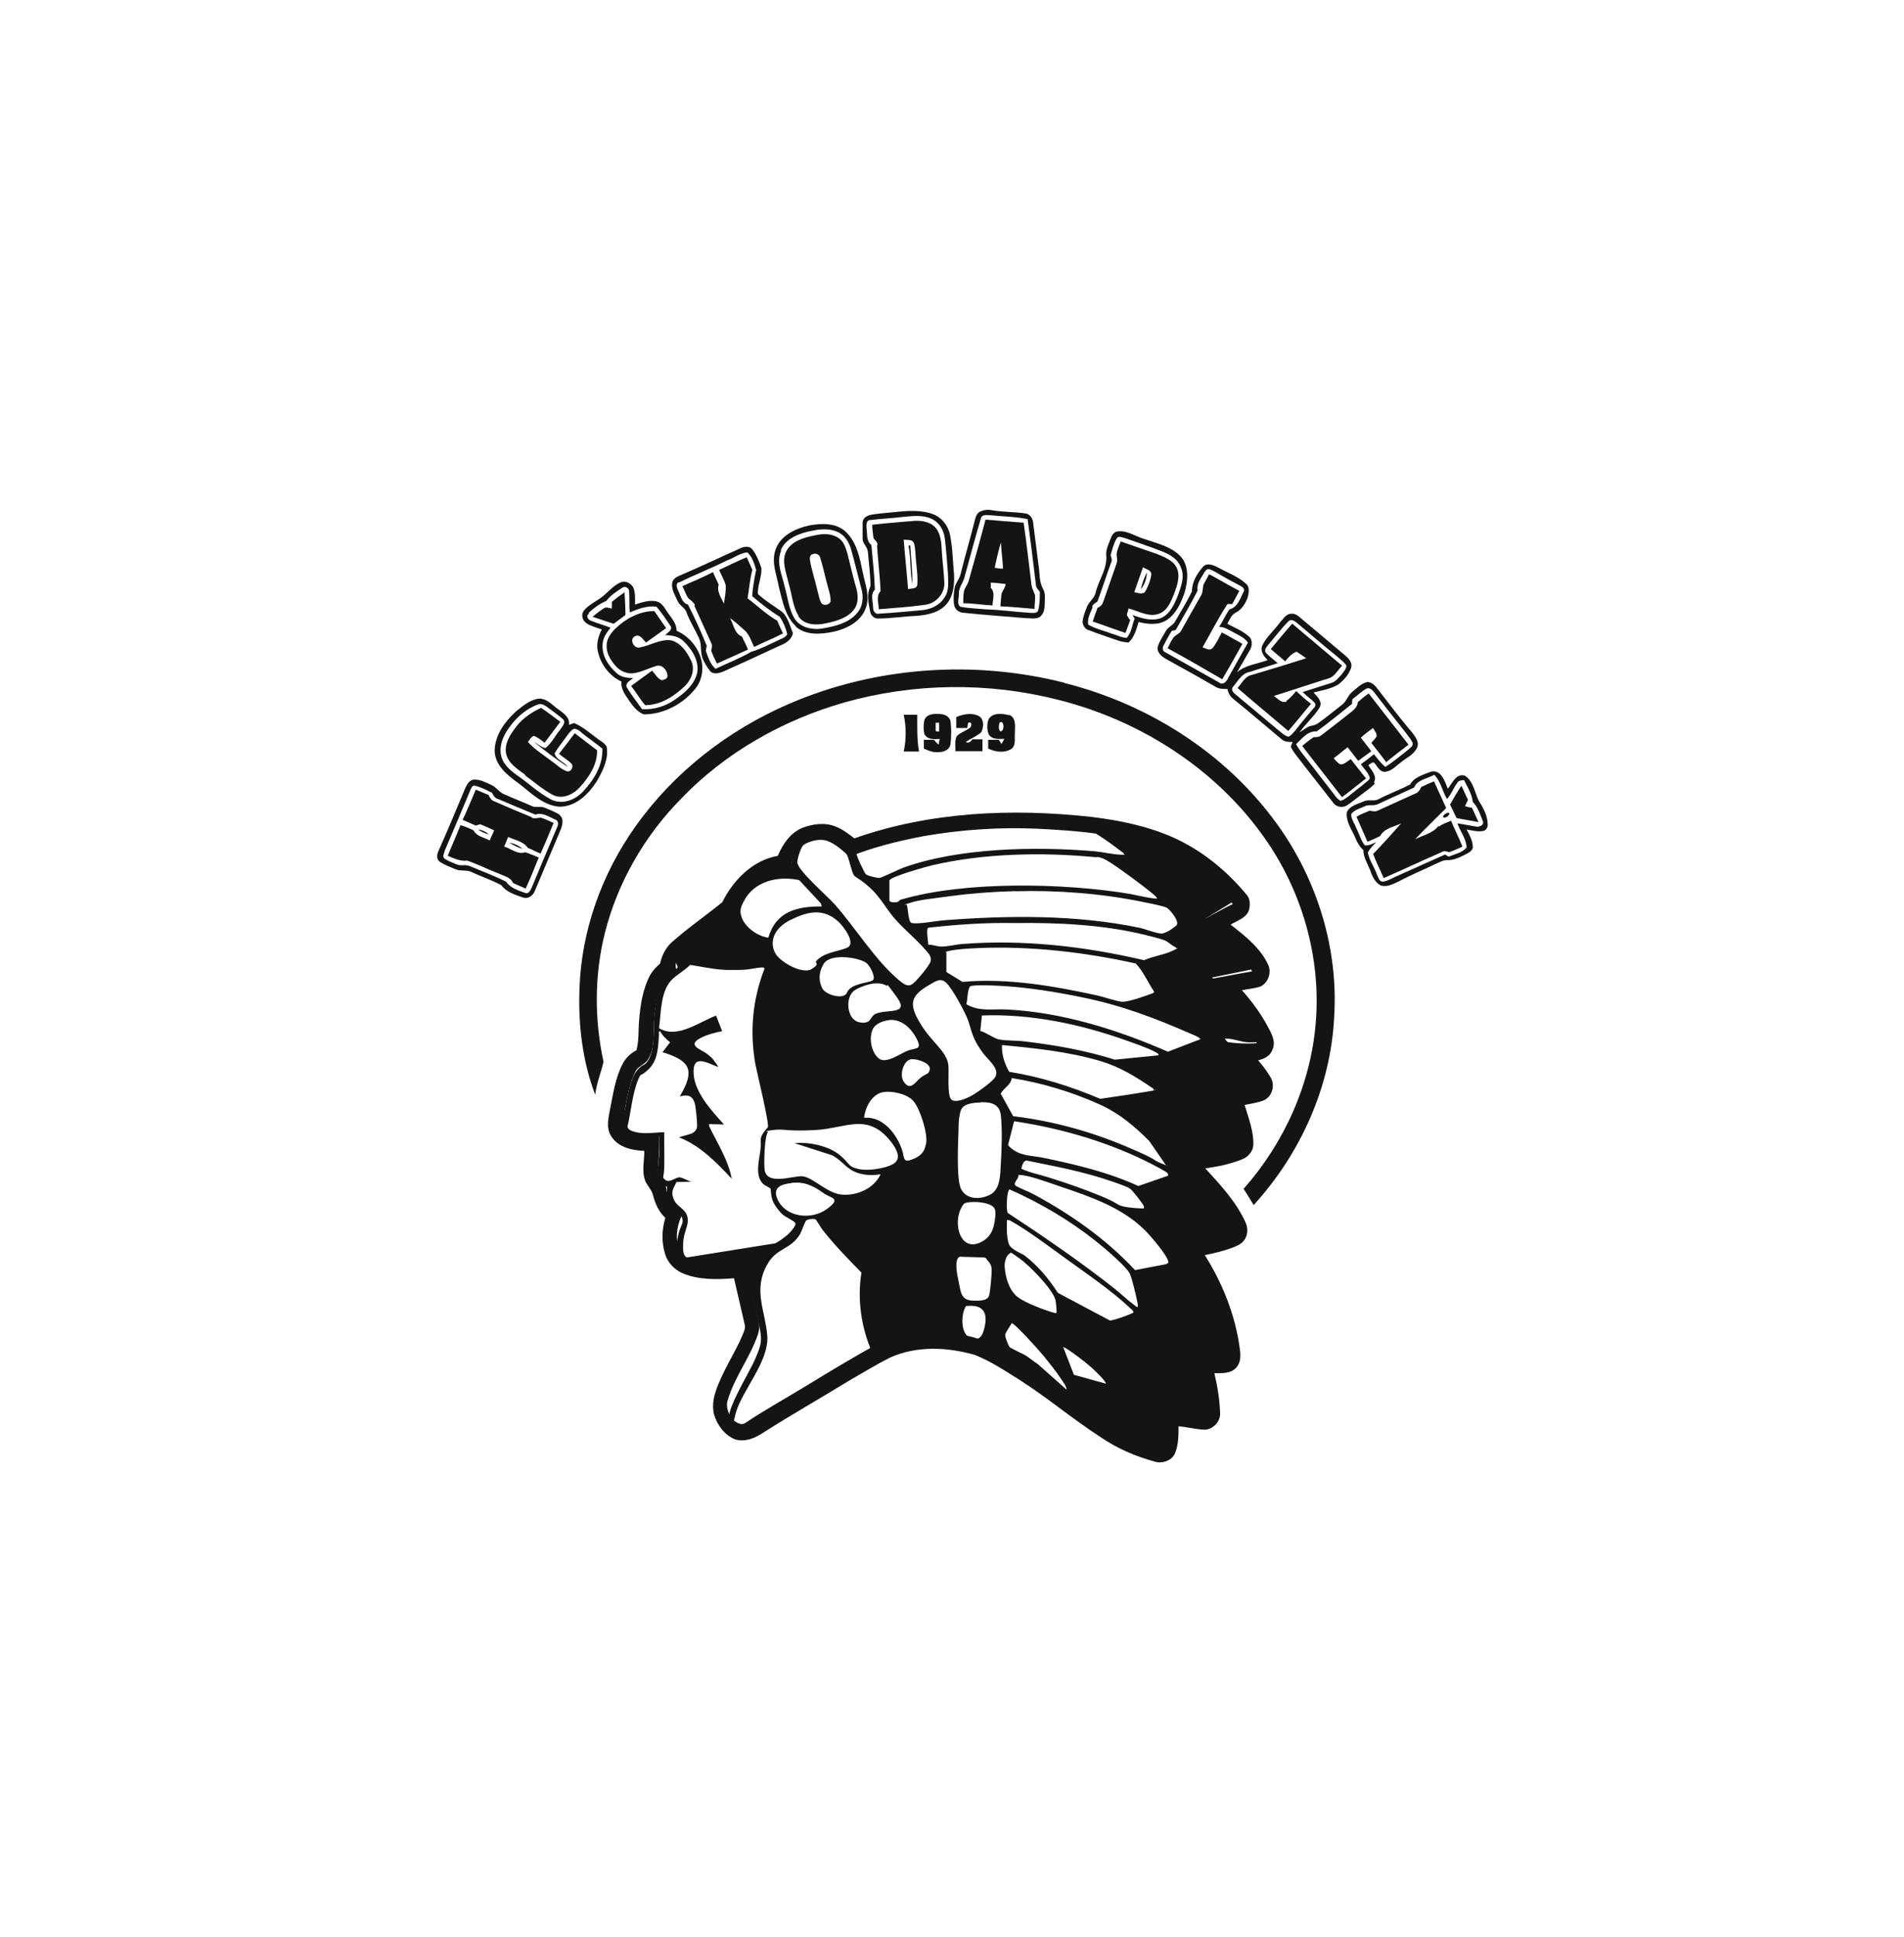 <svg width="59" height="60" viewBox="0 0 59 60" fill="none" xmlns="http://www.w3.org/2000/svg">
<path d="M24.654 19.402C24.966 19.687 25.44 19.646 25.834 19.565C26.254 19.47 26.701 19.24 26.837 18.806C26.959 18.453 26.81 18.101 26.742 17.762C26.647 17.315 26.566 16.826 26.227 16.488C25.928 16.189 25.467 16.203 25.088 16.271C24.654 16.366 24.18 16.582 24.03 17.03C23.895 17.423 24.071 17.816 24.139 18.196C24.247 18.616 24.329 19.077 24.654 19.389V19.402ZM24.193 17.043C24.356 16.65 24.817 16.501 25.196 16.433C25.454 16.379 25.739 16.366 25.983 16.488C26.172 16.582 26.294 16.772 26.362 16.976C26.484 17.396 26.579 17.816 26.688 18.223C26.769 18.48 26.742 18.792 26.552 18.996C26.294 19.294 25.901 19.389 25.535 19.456C25.21 19.524 24.803 19.456 24.613 19.145C24.437 18.846 24.41 18.494 24.315 18.169C24.234 17.803 24.044 17.423 24.207 17.057L24.193 17.043Z" fill="#151414"/>
<path d="M29.565 18.736C29.592 18.885 29.728 18.98 29.877 18.98C30.5 19.048 31.137 19.088 31.761 19.143C31.91 19.143 32.073 19.183 32.209 19.116C32.331 19.034 32.371 18.885 32.371 18.736C32.371 18.573 32.412 18.384 32.317 18.234C32.195 18.004 32.222 17.746 32.181 17.502C32.127 17.082 32.073 16.648 32.019 16.228C32.019 16.092 31.937 15.93 31.788 15.903C31.422 15.848 31.056 15.862 30.69 15.794C30.595 15.781 30.487 15.794 30.392 15.835C30.27 15.876 30.229 16.025 30.202 16.133C30.067 16.675 29.904 17.218 29.768 17.773C29.741 17.909 29.646 18.017 29.592 18.153C29.551 18.343 29.538 18.546 29.565 18.736ZM29.714 18.37C29.714 18.18 29.85 18.045 29.89 17.868C30.053 17.272 30.216 16.662 30.392 16.065C30.419 15.916 30.595 15.957 30.69 15.957C31.07 15.998 31.463 15.998 31.843 16.079C31.937 16.757 32.019 17.434 32.1 18.112C32.1 18.194 32.168 18.262 32.222 18.329C32.222 18.519 32.222 18.722 32.168 18.912C32.127 19.007 32.005 18.98 31.924 18.98C31.463 18.953 31.002 18.885 30.541 18.872C30.283 18.844 30.012 18.844 29.755 18.79C29.633 18.682 29.728 18.506 29.714 18.356V18.37Z" fill="#151414"/>
<path d="M30.702 18.209C30.702 18.168 30.702 18.087 30.702 18.046C30.851 18.046 31 18.073 31.163 18.087C31.149 18.195 31.081 18.276 31.041 18.371C31.014 18.507 31.014 18.642 31 18.778C31.352 18.791 31.705 18.832 32.057 18.859C32.057 18.71 32.085 18.575 32.071 18.425C32.03 18.317 31.976 18.222 31.963 18.114C31.881 17.477 31.814 16.826 31.719 16.189C31.325 16.162 30.932 16.121 30.539 16.094C30.376 16.717 30.2 17.341 30.024 17.965C29.997 18.087 29.915 18.181 29.875 18.29C29.848 18.425 29.848 18.547 29.848 18.683C30.146 18.683 30.458 18.737 30.756 18.751C30.756 18.575 30.851 18.358 30.702 18.209ZM31.014 16.772C31.027 17.056 31.068 17.327 31.081 17.612C31 17.612 30.905 17.599 30.824 17.585C30.878 17.314 30.946 17.029 31.027 16.758L31.014 16.772Z" fill="#151414"/>
<path d="M26.893 17.082C26.92 17.434 26.974 17.8 26.974 18.153C26.852 18.397 26.907 18.668 26.961 18.926C26.974 19.048 27.083 19.17 27.218 19.156C27.612 19.156 28.005 19.088 28.398 19.075C28.723 19.048 29.089 18.98 29.32 18.722C29.537 18.478 29.578 18.126 29.564 17.8C29.523 17.394 29.523 16.987 29.442 16.58C29.388 16.296 29.198 16.038 28.927 15.93C28.534 15.78 28.1 15.821 27.693 15.862C27.463 15.889 27.218 15.902 26.988 15.943C26.866 15.97 26.744 16.038 26.73 16.174C26.73 16.35 26.73 16.513 26.73 16.689C26.73 16.838 26.88 16.933 26.893 17.096V17.082ZM26.974 16.106C27.3 16.065 27.639 16.052 27.964 16.011C28.276 15.984 28.615 15.93 28.913 16.092C29.13 16.214 29.252 16.445 29.279 16.689C29.32 17.041 29.347 17.394 29.374 17.76C29.374 18.004 29.428 18.288 29.266 18.505C29.116 18.75 28.845 18.872 28.561 18.899C28.113 18.939 27.68 18.98 27.232 19.007C27.124 19.034 27.056 18.926 27.056 18.831C27.056 18.641 26.961 18.41 27.11 18.261C27.096 17.8 27.042 17.34 27.002 16.879C26.839 16.757 26.88 16.553 26.852 16.377C26.852 16.282 26.825 16.133 26.947 16.106H26.974Z" fill="#151414"/>
<path d="M27.177 16.89C27.204 17.364 27.271 17.839 27.285 18.314C27.136 18.463 27.231 18.68 27.231 18.869C27.705 18.829 28.166 18.802 28.641 18.734C28.98 18.707 29.264 18.408 29.264 18.07C29.251 17.798 29.224 17.527 29.197 17.256C29.169 16.971 29.197 16.66 29.034 16.402C28.885 16.172 28.586 16.117 28.342 16.131C27.895 16.172 27.461 16.199 27.027 16.253C27.027 16.388 27.055 16.538 27.068 16.673C27.122 16.741 27.204 16.795 27.19 16.89H27.177ZM28.315 16.809C28.356 16.917 28.356 17.039 28.369 17.148C28.383 17.473 28.451 17.798 28.424 18.124C28.397 18.246 28.234 18.219 28.139 18.246C28.098 17.73 28.044 17.229 28.003 16.714C28.112 16.727 28.261 16.7 28.315 16.809Z" fill="#151414"/>
<path d="M28.207 16.891C28.193 16.891 28.166 16.891 28.152 16.904C28.234 17.297 28.193 17.704 28.274 18.097C28.274 17.691 28.234 17.297 28.207 16.891Z" fill="#151414"/>
<path d="M24.733 19.075C24.909 19.36 25.289 19.373 25.587 19.306C25.912 19.238 26.265 19.143 26.468 18.872C26.617 18.669 26.59 18.397 26.523 18.18C26.428 17.841 26.346 17.503 26.265 17.164C26.211 16.988 26.156 16.77 25.98 16.662C25.763 16.513 25.492 16.526 25.248 16.581C24.923 16.648 24.543 16.743 24.367 17.069C24.204 17.381 24.367 17.733 24.435 18.058C24.543 18.397 24.557 18.777 24.747 19.075H24.733ZM25.167 17.177C25.248 17.11 25.384 17.164 25.411 17.259C25.506 17.543 25.56 17.841 25.641 18.126C25.682 18.289 25.75 18.465 25.736 18.641C25.682 18.736 25.546 18.763 25.465 18.696C25.384 18.574 25.37 18.424 25.329 18.289C25.262 17.977 25.153 17.679 25.099 17.354C25.085 17.286 25.099 17.191 25.167 17.164V17.177Z" fill="#151414"/>
<path d="M21.276 18.98C21.384 19.251 21.533 19.495 21.655 19.753C21.75 19.942 21.696 20.173 21.764 20.376C21.818 20.512 21.899 20.647 21.994 20.769C22.089 20.905 22.279 20.851 22.415 20.797C22.998 20.539 23.581 20.268 24.163 19.997C24.34 19.929 24.53 19.82 24.57 19.604C24.462 19.36 24.408 19.048 24.163 18.898C23.933 18.736 23.689 18.587 23.486 18.397C23.472 18.126 23.608 17.868 23.594 17.597C23.526 17.394 23.445 17.19 23.323 17.028C23.242 16.906 23.079 16.919 22.957 16.974C22.32 17.258 21.696 17.556 21.059 17.828C20.964 17.868 20.842 17.936 20.828 18.058C20.801 18.248 20.91 18.424 20.991 18.6C21.045 18.749 21.222 18.817 21.276 18.966V18.98ZM21.032 18.044C21.533 17.8 22.049 17.597 22.537 17.353C22.74 17.285 22.93 17.123 23.16 17.109C23.309 17.245 23.377 17.462 23.431 17.651C23.377 17.922 23.323 18.194 23.309 18.465C23.581 18.695 23.852 18.912 24.163 19.102C24.272 19.265 24.353 19.454 24.394 19.644C24.34 19.753 24.204 19.78 24.109 19.834C23.838 19.956 23.567 20.105 23.282 20.186C22.93 20.39 22.537 20.539 22.171 20.715C22.008 20.566 21.94 20.349 21.872 20.159C21.872 20.119 21.899 20.037 21.899 19.997C21.723 19.563 21.533 19.142 21.317 18.722C21.14 18.682 21.1 18.478 21.032 18.329C20.991 18.234 20.91 18.099 21.032 18.031V18.044Z" fill="#151414"/>
<path d="M21.511 18.749C21.687 19.142 21.863 19.522 22.039 19.915C22.08 19.996 22.053 20.078 22.039 20.159C22.093 20.294 22.148 20.416 22.216 20.552C22.541 20.403 22.853 20.267 23.178 20.118C23.124 19.983 23.056 19.847 22.988 19.712C22.758 19.63 22.731 19.332 22.622 19.142C22.771 19.251 22.907 19.373 23.043 19.495C23.219 19.63 23.273 19.847 23.368 20.037C23.666 19.888 23.978 19.766 24.263 19.617C24.195 19.481 24.141 19.359 24.086 19.224C23.747 19.034 23.476 18.763 23.165 18.532C23.219 18.234 23.232 17.936 23.314 17.651C23.259 17.515 23.192 17.38 23.137 17.258C22.853 17.38 22.568 17.515 22.283 17.651C22.351 17.814 22.446 17.963 22.487 18.125C22.5 18.315 22.46 18.505 22.433 18.695C22.351 18.519 22.202 18.315 22.27 18.112C22.216 17.976 22.148 17.854 22.093 17.719C21.782 17.881 21.456 18.017 21.145 18.153C21.212 18.275 21.253 18.424 21.334 18.532C21.416 18.6 21.497 18.654 21.538 18.749H21.511Z" fill="#151414"/>
<path d="M33.723 19.509C34.021 19.631 34.333 19.726 34.632 19.834C34.74 19.875 34.862 19.889 34.97 19.902C35.147 19.739 35.214 19.495 35.282 19.265C35.567 19.333 35.906 19.373 36.163 19.197C36.448 19.007 36.597 18.669 36.706 18.357C36.814 17.991 36.855 17.53 36.584 17.232C36.285 16.92 35.838 16.825 35.445 16.689C35.174 16.608 34.916 16.418 34.632 16.459C34.496 16.472 34.442 16.608 34.401 16.716C34.347 16.866 34.265 17.028 34.279 17.191C34.32 17.611 34.048 17.95 33.954 18.343C33.913 18.547 33.723 18.641 33.669 18.831C33.615 18.967 33.56 19.102 33.547 19.252C33.547 19.373 33.628 19.482 33.737 19.523L33.723 19.509ZM33.845 18.791C33.859 18.709 33.94 18.682 34.008 18.628C34.157 18.221 34.292 17.801 34.442 17.394C34.469 17.326 34.428 17.259 34.414 17.191C34.469 17.015 34.509 16.825 34.604 16.676C34.659 16.581 34.767 16.649 34.848 16.662C35.228 16.798 35.608 16.92 35.987 17.069C36.245 17.164 36.502 17.313 36.597 17.584C36.719 17.869 36.597 18.167 36.502 18.438C36.394 18.709 36.258 19.021 35.974 19.143C35.675 19.252 35.364 19.143 35.092 19.048C35.106 19.075 35.147 19.129 35.16 19.157C35.079 19.36 35.065 19.59 34.916 19.753C34.754 19.753 34.618 19.672 34.469 19.631C34.225 19.536 33.954 19.482 33.723 19.346C33.682 19.157 33.791 18.98 33.859 18.804L33.845 18.791Z" fill="#151414"/>
<path d="M34.998 19.183C34.971 19.142 34.944 19.088 34.917 19.047C34.93 18.979 34.958 18.912 34.971 18.844C35.283 18.925 35.595 19.128 35.92 19.006C36.178 18.912 36.286 18.627 36.381 18.396C36.476 18.139 36.584 17.84 36.462 17.583C36.354 17.352 36.083 17.258 35.866 17.163C35.486 17.027 35.107 16.905 34.727 16.77C34.686 16.892 34.632 17 34.605 17.122C34.592 17.244 34.646 17.352 34.592 17.474C34.456 17.868 34.32 18.261 34.185 18.64C34.158 18.735 34.09 18.79 34.008 18.83C33.954 18.966 33.914 19.101 33.859 19.25C34.198 19.359 34.537 19.494 34.876 19.603C34.93 19.467 34.971 19.332 35.025 19.196L34.998 19.183ZM35.419 17.569C35.5 17.624 35.663 17.651 35.676 17.773C35.663 17.962 35.581 18.139 35.5 18.301C35.432 18.437 35.256 18.356 35.147 18.342C35.242 18.084 35.324 17.827 35.419 17.569Z" fill="#151414"/>
<path d="M35.352 18.25C35.474 18.1 35.528 17.924 35.541 17.734C35.447 17.897 35.392 18.073 35.352 18.25Z" fill="#151414"/>
<path d="M18.214 19.333C18.35 19.401 18.499 19.441 18.648 19.495C18.54 19.699 18.472 19.943 18.526 20.173C18.608 20.566 18.879 20.932 19.258 21.109C19.231 21.353 19.394 21.542 19.516 21.732C19.624 21.881 19.76 22.058 19.95 22.125C20.573 22.125 21.17 21.8 21.549 21.326C21.726 21.109 21.794 20.81 21.753 20.539C21.685 20.105 21.373 19.712 20.966 19.536C20.966 19.292 20.79 19.129 20.668 18.939C20.587 18.817 20.506 18.668 20.356 18.628C20.126 18.573 19.895 18.655 19.678 18.723C19.678 18.546 19.692 18.357 19.624 18.194C19.556 18.072 19.394 17.977 19.245 18.031C18.974 18.14 18.797 18.411 18.553 18.56C18.391 18.668 18.214 18.763 18.092 18.912C17.984 19.062 18.065 19.265 18.228 19.333H18.214ZM18.241 18.98C18.404 18.831 18.58 18.695 18.784 18.614C18.919 18.438 19.109 18.316 19.299 18.194C19.367 18.153 19.462 18.194 19.489 18.275C19.516 18.506 19.489 18.736 19.516 18.967C19.773 18.858 20.058 18.75 20.343 18.79C20.506 18.98 20.641 19.184 20.777 19.387C20.858 19.509 20.682 19.59 20.614 19.672C20.817 19.672 21.034 19.712 21.183 19.861C21.441 20.105 21.672 20.471 21.604 20.837C21.522 21.19 21.238 21.448 20.939 21.651C20.641 21.868 20.262 21.99 19.895 21.963C19.733 21.732 19.543 21.502 19.407 21.258C19.407 21.122 19.543 21.068 19.624 21C19.434 21 19.231 20.973 19.096 20.837C18.838 20.607 18.635 20.282 18.675 19.929C18.689 19.739 18.811 19.577 18.919 19.441C18.716 19.36 18.513 19.306 18.309 19.224C18.214 19.197 18.147 19.062 18.255 19.007L18.241 18.98Z" fill="#151414"/>
<path d="M19.38 19.035C19.38 18.805 19.366 18.574 19.353 18.344C19.217 18.439 19.082 18.534 18.96 18.642C18.96 18.71 18.96 18.778 18.96 18.845C18.878 18.845 18.784 18.778 18.702 18.845C18.58 18.927 18.472 19.008 18.363 19.103C18.58 19.171 18.797 19.252 19.014 19.32C19.136 19.225 19.258 19.144 19.38 19.049V19.035Z" fill="#151414"/>
<path d="M18.798 20.024C18.798 20.268 18.947 20.485 19.11 20.661C19.245 20.797 19.449 20.878 19.638 20.851C19.896 20.81 20.113 20.688 20.357 20.62C20.52 20.58 20.669 20.756 20.682 20.905C20.709 21.014 20.587 21.054 20.506 21.068C20.37 21.014 20.303 20.878 20.208 20.77C19.991 20.932 19.774 21.081 19.557 21.244C19.706 21.434 19.828 21.651 19.991 21.84C20.465 21.84 20.886 21.569 21.211 21.258C21.428 21.054 21.55 20.729 21.414 20.458C21.292 20.2 21.102 19.915 20.804 19.834C20.465 19.78 20.154 19.997 19.828 20.051C19.652 20.105 19.489 19.807 19.666 19.712C19.828 19.617 19.923 19.807 20.018 19.902C20.221 19.753 20.438 19.604 20.642 19.454C20.52 19.278 20.398 19.102 20.276 18.926C19.815 18.926 19.394 19.156 19.069 19.468C18.92 19.617 18.784 19.807 18.798 20.024Z" fill="#151414"/>
<path d="M32.991 21.148C30.171 20.43 27.121 20.647 24.45 21.799C22.566 22.612 20.884 23.914 19.692 25.595C18.648 27.059 18.01 28.835 17.956 30.638C17.916 31.75 18.051 32.875 18.444 33.905C18.485 33.553 18.62 33.227 18.702 32.888C18.417 31.573 18.417 30.204 18.742 28.903C19.136 27.33 19.976 25.88 21.115 24.727C22.484 23.304 24.26 22.301 26.158 21.758C28.314 21.148 30.632 21.121 32.801 21.677C35.337 22.314 37.695 23.819 39.2 25.974C40.353 27.615 40.936 29.662 40.773 31.655C40.624 33.566 39.797 35.396 38.536 36.82C38.644 36.983 38.739 37.145 38.848 37.322C40.298 35.735 41.234 33.661 41.342 31.506C41.478 29.377 40.814 27.235 39.566 25.514C37.98 23.317 35.567 21.799 32.964 21.148H32.991Z" fill="#151414"/>
<path d="M42.575 24.227C42.684 24.037 42.494 23.847 42.399 23.698C42.453 23.671 42.507 23.603 42.575 23.617C42.684 23.725 42.751 23.929 42.941 23.901C43.131 23.874 43.253 23.725 43.402 23.617C43.578 23.468 43.822 23.373 43.917 23.142C43.985 22.966 43.849 22.817 43.755 22.681C43.389 22.261 43.063 21.814 42.711 21.366C42.629 21.258 42.521 21.122 42.372 21.122C42.182 21.163 42.046 21.312 41.897 21.434C41.762 21.543 41.721 21.732 41.586 21.827C41.342 22.017 41.111 22.207 40.867 22.383C40.799 22.437 40.718 22.465 40.636 22.478C40.501 22.505 40.392 22.614 40.27 22.681C40.46 22.41 40.718 22.193 40.894 21.909C40.989 21.719 40.813 21.57 40.704 21.448C40.962 21.38 41.233 21.339 41.464 21.204C41.64 21.068 41.802 20.892 41.87 20.675C41.911 20.526 41.802 20.404 41.694 20.309C41.247 19.929 40.786 19.55 40.338 19.17C40.243 19.089 40.148 18.994 40.013 19.008C39.85 19.008 39.769 19.17 39.674 19.265C39.498 19.509 39.254 19.712 39.118 19.984C39.037 20.16 39.159 20.323 39.281 20.445C38.955 20.567 38.589 20.594 38.332 20.824C38.467 20.594 38.603 20.35 38.739 20.119C38.806 19.997 38.82 19.807 38.698 19.712C38.508 19.536 38.25 19.441 38.033 19.319C38.101 19.197 38.156 19.035 38.305 18.967C38.481 18.872 38.589 18.696 38.657 18.52C38.698 18.37 38.739 18.18 38.603 18.072C38.345 17.842 38.02 17.733 37.735 17.57C37.6 17.503 37.41 17.421 37.288 17.543C37.098 17.76 36.935 18.018 36.935 18.316C36.786 18.628 36.596 18.926 36.42 19.238C36.352 19.373 36.19 19.414 36.122 19.55C36.041 19.699 35.932 19.848 35.878 20.024C35.837 20.201 35.986 20.323 36.122 20.404C36.637 20.689 37.152 20.973 37.667 21.271C37.776 21.339 37.898 21.339 38.033 21.339C38.061 21.461 38.115 21.57 38.223 21.651C38.725 22.058 39.213 22.478 39.701 22.885C39.796 22.98 39.931 22.98 40.053 22.98C40.04 23.034 40.013 23.075 39.999 23.129C40.094 23.332 40.257 23.495 40.392 23.685C40.704 24.078 41.002 24.471 41.314 24.864C41.409 25 41.599 25.027 41.735 24.945C41.884 24.851 42.006 24.742 42.155 24.634C42.304 24.512 42.467 24.417 42.602 24.267L42.575 24.227ZM38.047 21.027C37.993 21.122 37.884 21.231 37.776 21.136C37.22 20.824 36.664 20.512 36.108 20.201C36.027 20.173 36.014 20.065 36.054 19.997C36.136 19.834 36.217 19.685 36.312 19.536C36.339 19.536 36.407 19.523 36.434 19.509C36.664 19.102 36.908 18.696 37.112 18.289C37.071 18.086 37.206 17.923 37.301 17.76C37.328 17.706 37.369 17.652 37.423 17.625C37.518 17.625 37.613 17.692 37.695 17.733C37.939 17.882 38.196 18.018 38.454 18.153C38.508 18.18 38.589 18.262 38.535 18.33C38.427 18.533 38.359 18.804 38.101 18.872C37.979 19.035 37.898 19.238 37.776 19.414C37.939 19.414 38.074 19.509 38.21 19.577C38.372 19.672 38.562 19.74 38.671 19.902C38.467 20.268 38.25 20.648 38.047 21.014V21.027ZM39.918 22.817C39.782 22.776 39.688 22.668 39.579 22.587C39.145 22.22 38.698 21.854 38.264 21.488C38.196 21.434 38.142 21.339 38.21 21.271C38.359 21.095 38.481 20.851 38.725 20.811C39.01 20.716 39.308 20.634 39.593 20.539C39.471 20.431 39.321 20.323 39.213 20.201C39.172 20.092 39.267 20.024 39.321 19.943C39.525 19.712 39.701 19.468 39.918 19.252C39.999 19.157 40.108 19.224 40.189 19.292C40.596 19.631 41.002 19.984 41.423 20.323C41.531 20.417 41.64 20.499 41.721 20.607C41.721 20.729 41.626 20.811 41.572 20.892C41.477 20.987 41.396 21.109 41.26 21.149C40.962 21.244 40.664 21.339 40.365 21.434C40.487 21.556 40.636 21.651 40.745 21.773C40.786 21.841 40.745 21.909 40.691 21.949C40.501 22.18 40.311 22.397 40.135 22.627C40.067 22.695 40.013 22.79 39.918 22.817ZM41.558 24.81C41.464 24.769 41.396 24.688 41.342 24.606C41.084 24.267 40.813 23.929 40.555 23.59C40.42 23.413 40.27 23.251 40.162 23.047C40.338 22.885 40.528 22.627 40.799 22.654C41.179 22.383 41.531 22.085 41.897 21.8C41.897 21.746 41.897 21.705 41.911 21.651C42.06 21.543 42.196 21.407 42.345 21.326C42.44 21.285 42.521 21.366 42.575 21.434C42.901 21.854 43.226 22.275 43.551 22.681C43.633 22.79 43.714 22.885 43.768 22.993C43.809 23.102 43.7 23.156 43.633 23.224C43.402 23.4 43.185 23.59 42.928 23.752C42.792 23.644 42.684 23.495 42.575 23.359C42.44 23.468 42.304 23.576 42.168 23.671C42.263 23.807 42.385 23.915 42.44 24.064C42.467 24.145 42.372 24.186 42.331 24.227C42.155 24.376 41.965 24.512 41.789 24.661C41.708 24.715 41.64 24.783 41.545 24.796L41.558 24.81Z" fill="#151414"/>
<path d="M37.562 20.076C37.481 20.171 37.359 20.076 37.264 20.049C37.522 19.602 37.752 19.141 38.037 18.707C38.078 18.707 38.145 18.707 38.186 18.707C38.254 18.571 38.335 18.436 38.403 18.3C38.091 18.138 37.779 17.948 37.468 17.785C37.413 17.894 37.346 18.002 37.291 18.11C37.264 18.233 37.278 18.368 37.197 18.477C36.993 18.829 36.803 19.181 36.6 19.534C36.546 19.642 36.397 19.669 36.342 19.778C36.275 19.873 36.234 19.981 36.18 20.076C36.749 20.388 37.319 20.713 37.874 21.039C38.091 20.673 38.295 20.307 38.498 19.941C38.281 19.819 38.078 19.697 37.861 19.588C37.766 19.764 37.684 19.941 37.562 20.09V20.076Z" fill="#151414"/>
<path d="M39.866 21.73C39.703 21.784 39.595 21.635 39.473 21.553C40.042 21.377 40.598 21.187 41.168 21.011C41.357 20.957 41.452 20.753 41.588 20.618C41.073 20.184 40.557 19.75 40.042 19.316C39.812 19.574 39.595 19.845 39.378 20.103C39.527 20.225 39.676 20.36 39.825 20.482C39.92 20.36 40.029 20.238 40.178 20.184C40.286 20.252 40.381 20.32 40.476 20.387C39.92 20.564 39.351 20.74 38.795 20.902C38.578 20.943 38.483 21.16 38.348 21.309C38.863 21.757 39.392 22.19 39.92 22.638C40.164 22.367 40.381 22.082 40.625 21.797C40.463 21.675 40.313 21.54 40.164 21.404C40.069 21.513 39.988 21.621 39.866 21.702V21.73Z" fill="#151414"/>
<path d="M41.504 23.659C41.436 23.605 41.382 23.551 41.328 23.483C41.477 23.375 41.612 23.253 41.761 23.144C41.87 23.28 41.978 23.429 42.087 23.564C42.222 23.469 42.358 23.361 42.494 23.266C42.385 23.131 42.277 22.981 42.168 22.846C42.29 22.737 42.412 22.642 42.548 22.547C42.589 22.629 42.67 22.71 42.656 22.805C42.616 22.887 42.548 22.941 42.494 23.009C42.643 23.198 42.805 23.402 42.955 23.605C43.185 23.415 43.416 23.239 43.646 23.063C43.239 22.534 42.819 22.005 42.412 21.477C42.29 21.558 42.182 21.653 42.073 21.748C42.073 21.856 41.992 21.951 41.911 22.019C41.585 22.276 41.26 22.534 40.934 22.778C40.867 22.832 40.785 22.832 40.704 22.832C40.582 22.914 40.46 23.009 40.352 23.103C40.758 23.632 41.179 24.161 41.585 24.689C41.843 24.5 42.087 24.296 42.331 24.107C42.168 23.917 42.019 23.713 41.856 23.51C41.748 23.578 41.653 23.686 41.531 23.673L41.504 23.659Z" fill="#151414"/>
<path d="M16.264 24.01C16.549 24.213 16.82 24.457 17.132 24.62C17.43 24.769 17.769 24.606 17.972 24.376C18.257 24.064 18.515 23.671 18.501 23.237C18.271 23.061 18.04 22.884 17.81 22.708C17.647 22.925 17.484 23.142 17.322 23.345C17.444 23.454 17.593 23.535 17.701 23.644C17.796 23.738 17.688 23.928 17.566 23.888C17.376 23.82 17.24 23.671 17.078 23.562C16.834 23.372 16.562 23.21 16.359 22.979C16.413 22.912 16.454 22.817 16.549 22.79C16.671 22.844 16.779 22.925 16.874 23.006C17.037 22.79 17.2 22.573 17.362 22.356C17.159 22.207 16.969 22.057 16.766 21.922C16.481 22.057 16.21 22.234 16.007 22.491C15.817 22.735 15.627 23.02 15.681 23.332C15.749 23.657 16.047 23.82 16.291 24.01H16.264Z" fill="#151414"/>
<path d="M16.06 24.253C16.453 24.551 16.819 24.945 17.335 24.985C17.85 24.985 18.243 24.592 18.5 24.185C18.677 23.874 18.867 23.508 18.799 23.128C18.744 23.02 18.636 22.965 18.541 22.898C18.297 22.721 18.08 22.518 17.796 22.396C17.755 22.396 17.674 22.437 17.633 22.45C17.66 22.192 17.43 22.07 17.253 21.935C17.091 21.813 16.941 21.637 16.711 21.637C16.426 21.664 16.196 21.867 15.979 22.043C15.64 22.355 15.342 22.762 15.328 23.236C15.328 23.697 15.721 24.009 16.06 24.253ZM15.979 22.287C16.169 22.084 16.413 21.908 16.684 21.813C16.833 21.772 16.955 21.908 17.063 21.976C17.199 22.084 17.348 22.179 17.47 22.301C17.524 22.423 17.402 22.518 17.348 22.613C17.199 22.789 17.091 23.02 16.901 23.169C16.765 23.142 16.657 23.033 16.535 22.965C16.874 23.25 17.226 23.508 17.592 23.752C17.484 23.589 17.226 23.535 17.186 23.331C17.28 23.169 17.402 23.02 17.511 22.87C17.592 22.762 17.66 22.64 17.782 22.572C17.89 22.572 17.972 22.64 18.04 22.708C18.243 22.87 18.46 23.02 18.663 23.182C18.69 23.684 18.419 24.131 18.094 24.484C17.85 24.768 17.43 24.945 17.063 24.755C16.684 24.551 16.372 24.253 16.02 24.009C15.789 23.846 15.559 23.643 15.518 23.345C15.464 22.938 15.721 22.572 15.979 22.287Z" fill="#151414"/>
<path d="M29.671 22.764C29.563 22.913 29.617 23.102 29.604 23.265C29.888 23.265 30.173 23.265 30.444 23.265C30.444 23.143 30.444 23.021 30.444 22.899C30.335 22.899 30.241 22.899 30.132 22.899C30.078 22.967 30.01 23.035 29.929 22.98C30.078 22.872 30.268 22.804 30.403 22.682C30.498 22.52 30.498 22.221 30.281 22.154C30.064 22.072 29.834 22.126 29.631 22.208C29.631 22.316 29.631 22.438 29.631 22.547C29.739 22.547 29.861 22.547 29.97 22.547C29.997 22.479 29.97 22.33 30.078 22.384C30.119 22.425 30.091 22.479 30.078 22.52C29.956 22.628 29.793 22.669 29.671 22.777V22.764Z" fill="#151414"/>
<path d="M28.478 23.276C28.411 22.896 28.424 22.516 28.424 22.137C28.289 22.137 28.14 22.137 28.004 22.137C28.085 22.516 28.085 22.896 28.004 23.276C28.167 23.276 28.316 23.276 28.478 23.276Z" fill="#151414"/>
<path d="M28.94 22.913C28.831 22.913 28.723 22.913 28.628 22.913C28.628 23.008 28.628 23.089 28.628 23.184C28.777 23.252 28.94 23.32 29.102 23.293C29.252 23.293 29.441 23.211 29.455 23.035C29.482 22.805 29.482 22.574 29.455 22.344C29.428 22.181 29.252 22.113 29.102 22.113C28.94 22.1 28.696 22.113 28.641 22.317C28.614 22.452 28.614 22.588 28.641 22.723C28.723 22.913 28.953 22.899 29.116 22.886C29.116 22.927 29.089 23.008 29.089 23.062C29.035 23.021 28.994 22.981 28.953 22.927L28.94 22.913ZM29.102 22.655C29.075 22.655 29.021 22.655 28.994 22.642C28.994 22.561 28.994 22.466 28.994 22.384C29.021 22.384 29.075 22.384 29.102 22.384C29.102 22.479 29.102 22.561 29.102 22.655Z" fill="#151414"/>
<path d="M31.272 22.152C31.068 22.098 30.77 22.058 30.634 22.274C30.58 22.424 30.58 22.586 30.634 22.735C30.729 22.912 30.946 22.884 31.122 22.884C31.095 22.939 31.055 22.993 31.028 23.047C31.014 23.006 30.973 22.939 30.946 22.912C30.838 22.912 30.729 22.912 30.621 22.912C30.621 23.006 30.621 23.101 30.621 23.183C30.838 23.291 31.122 23.332 31.339 23.196C31.488 23.088 31.434 22.871 31.448 22.708C31.448 22.518 31.502 22.234 31.272 22.139V22.152ZM31 22.654C30.933 22.586 30.946 22.478 30.973 22.383C31.109 22.274 31.15 22.64 31 22.654Z" fill="#151414"/>
<path d="M17.362 25.244C17.212 25.149 17.036 25.081 16.874 25.014C16.738 24.959 16.589 25.027 16.467 24.959C16.196 24.837 15.911 24.729 15.64 24.607C15.477 24.552 15.382 24.376 15.22 24.308C15.043 24.227 14.867 24.132 14.677 24.146C14.542 24.159 14.474 24.295 14.42 24.403C14.149 25.054 13.877 25.705 13.593 26.342C13.539 26.451 13.511 26.613 13.633 26.695C13.783 26.789 13.959 26.857 14.121 26.925C14.284 26.993 14.474 26.925 14.637 27.02C14.935 27.155 15.247 27.264 15.531 27.413C15.694 27.63 15.952 27.711 16.196 27.793C16.358 27.86 16.521 27.738 16.575 27.589C16.846 26.952 17.104 26.328 17.375 25.691C17.429 25.556 17.484 25.339 17.334 25.244H17.362ZM17.28 25.583C17.009 26.22 16.738 26.857 16.48 27.481C16.44 27.562 16.386 27.698 16.277 27.657C16.06 27.576 15.816 27.508 15.681 27.305C15.315 27.128 14.935 26.979 14.569 26.83C14.447 26.762 14.284 26.83 14.162 26.776C14.04 26.722 13.905 26.681 13.783 26.6C13.688 26.532 13.769 26.423 13.783 26.342C14.054 25.718 14.311 25.095 14.569 24.485C14.596 24.417 14.637 24.308 14.718 24.336C14.908 24.376 15.07 24.471 15.247 24.552C15.287 24.634 15.328 24.715 15.423 24.742C15.803 24.905 16.196 25.068 16.589 25.23C16.806 25.149 17.009 25.298 17.199 25.38C17.307 25.407 17.307 25.529 17.267 25.61L17.28 25.583Z" fill="#151414"/>
<path d="M16.478 25.311C16.085 25.148 15.692 24.986 15.299 24.809C15.217 24.782 15.177 24.701 15.136 24.62C15 24.566 14.878 24.511 14.743 24.457C14.607 24.769 14.485 25.081 14.336 25.392C14.472 25.447 14.607 25.515 14.743 25.569C14.783 25.555 14.838 25.542 14.878 25.528C15.027 25.582 15.163 25.65 15.312 25.718C15.271 25.826 15.217 25.921 15.177 26.03C15 25.935 14.77 25.908 14.675 25.718C14.539 25.65 14.404 25.596 14.268 25.555C14.146 25.881 13.997 26.192 13.875 26.504C14.065 26.585 14.255 26.68 14.472 26.653C14.797 26.762 15.109 26.924 15.434 27.046C15.597 27.128 15.814 27.155 15.895 27.345C16.031 27.412 16.166 27.467 16.288 27.521C16.437 27.209 16.559 26.884 16.695 26.558C16.559 26.504 16.41 26.436 16.275 26.396C16.044 26.477 15.841 26.287 15.624 26.219C15.665 26.125 15.705 26.016 15.746 25.921C15.949 26.016 16.22 26.057 16.356 26.26C16.491 26.314 16.614 26.382 16.749 26.436C16.898 26.125 17.02 25.799 17.156 25.487C17.02 25.433 16.898 25.365 16.763 25.325C16.668 25.325 16.559 25.365 16.478 25.325V25.311Z" fill="#151414"/>
<path d="M45.814 24.783C45.692 24.526 45.651 24.186 45.394 24.024C45.122 23.942 45 24.254 44.865 24.431C44.77 24.2 44.661 23.82 44.336 23.902C44.106 23.997 43.821 24.064 43.699 24.295C43.387 24.458 43.048 24.58 42.736 24.742C42.587 24.837 42.411 24.742 42.248 24.824C42.059 24.905 41.814 24.959 41.733 25.163C41.706 25.461 41.896 25.705 42.004 25.962C42.059 26.098 42.14 26.234 42.248 26.328C42.248 26.545 42.37 26.735 42.452 26.939C42.519 27.128 42.601 27.332 42.791 27.427C42.994 27.481 43.184 27.372 43.36 27.291C43.712 27.101 44.078 26.952 44.444 26.776C44.58 26.722 44.716 26.627 44.865 26.64C45.082 26.64 45.272 26.532 45.461 26.437C45.543 26.396 45.638 26.328 45.638 26.234C45.638 26.03 45.529 25.854 45.448 25.691C45.624 25.718 45.8 25.773 45.977 25.732C46.058 25.705 46.112 25.61 46.099 25.529C46.099 25.258 45.949 25 45.814 24.783ZM45.814 25.61C45.597 25.583 45.38 25.529 45.163 25.502C45.244 25.746 45.434 25.976 45.448 26.247C45.312 26.41 45.082 26.451 44.892 26.532C44.865 26.518 44.811 26.491 44.783 26.464C44.268 26.695 43.753 26.925 43.238 27.155C43.116 27.21 42.994 27.291 42.845 27.305C42.736 27.305 42.709 27.169 42.669 27.088C42.587 26.857 42.438 26.654 42.384 26.41C42.438 26.288 42.547 26.193 42.641 26.084C42.533 26.125 42.411 26.206 42.289 26.179C42.167 26.017 42.113 25.813 42.018 25.624C41.964 25.488 41.869 25.366 41.869 25.217C41.964 25.081 42.14 25.041 42.289 24.973C42.411 24.905 42.56 24.973 42.696 24.905C43.075 24.729 43.441 24.566 43.821 24.39C43.916 24.146 44.228 24.119 44.444 23.997C44.648 24.2 44.689 24.498 44.838 24.742C44.973 24.607 45.041 24.39 45.163 24.241C45.204 24.159 45.299 24.173 45.366 24.159C45.475 24.376 45.61 24.593 45.638 24.837C45.8 25 45.868 25.23 45.949 25.434C45.99 25.529 45.895 25.583 45.827 25.596L45.814 25.61Z" fill="#151414"/>
<path d="M44.584 25.568C44.408 25.812 44.096 25.867 43.852 25.989C44.164 25.663 44.489 25.352 44.814 25.026C44.692 24.755 44.557 24.47 44.435 24.199C44.299 24.253 44.177 24.308 44.042 24.375C44.001 24.457 43.947 24.552 43.852 24.579C43.459 24.755 43.079 24.931 42.686 25.108C42.605 25.148 42.523 25.121 42.442 25.108C42.306 25.162 42.171 25.216 42.035 25.297C42.144 25.555 42.266 25.812 42.374 26.07C42.51 26.016 42.632 25.962 42.767 25.894C42.889 25.65 43.201 25.609 43.418 25.501C43.133 25.826 42.849 26.138 42.55 26.45C42.645 26.707 42.767 26.938 42.876 27.195C43.472 26.938 44.069 26.653 44.665 26.395C44.747 26.341 44.828 26.368 44.909 26.395C45.045 26.341 45.18 26.287 45.316 26.219C45.208 25.948 45.072 25.677 44.964 25.419C44.842 25.474 44.692 25.514 44.584 25.609V25.568Z" fill="#151414"/>
<path d="M45.395 24.973C45.422 24.905 45.462 24.837 45.489 24.77C45.422 24.634 45.354 24.485 45.286 24.336C45.151 24.526 45.042 24.729 44.934 24.919C45.001 25.054 45.069 25.204 45.137 25.339C45.367 25.38 45.584 25.421 45.815 25.461C45.747 25.312 45.679 25.163 45.611 25.014C45.544 25.014 45.476 24.987 45.408 24.973H45.395Z" fill="#151414"/>
<path d="M44.72 25.31C44.815 25.378 45.018 25.147 44.842 25.174C44.801 25.201 44.706 25.242 44.72 25.31Z" fill="#151414"/>
<path d="M37.347 36.187C37.74 36.132 38.133 36.051 38.499 35.902C38.675 35.834 38.824 35.658 38.838 35.468C38.852 35.034 38.689 34.628 38.567 34.221C38.77 34.18 38.987 34.153 39.177 34.072C39.421 33.95 39.516 33.624 39.38 33.38C39.272 33.191 39.136 33.014 38.987 32.838C39.177 32.797 39.367 32.703 39.434 32.499C39.543 32.255 39.394 31.998 39.285 31.794C39.068 31.388 38.797 31.021 38.485 30.669C38.675 30.628 38.865 30.615 39.041 30.561C39.299 30.452 39.407 30.127 39.299 29.883C39.055 29.354 38.58 28.988 38.133 28.636C38.336 28.514 38.621 28.432 38.702 28.188C38.743 28.026 38.743 27.822 38.621 27.7C38.011 26.968 37.252 26.345 36.384 25.951C35.571 25.585 34.703 25.409 33.822 25.301C31.368 25.029 28.819 25.138 26.474 25.965C26.297 25.829 26.108 25.68 25.891 25.599C25.565 25.463 25.186 25.517 24.86 25.64C24.481 25.802 24.25 26.155 24.101 26.507C23.315 26.643 22.718 27.266 22.38 27.944C21.864 28.364 21.308 28.744 20.807 29.191C20.617 29.368 20.509 29.598 20.454 29.842C20.332 29.951 20.224 30.059 20.142 30.208C19.912 30.642 19.844 31.13 19.804 31.605C19.776 31.916 19.804 32.228 19.722 32.526C19.546 32.621 19.397 32.757 19.302 32.933C19.072 33.367 19.004 33.855 18.909 34.329C18.855 34.614 18.773 34.926 18.936 35.184C19.153 35.536 19.587 35.631 19.966 35.644C19.966 35.929 19.898 36.214 19.966 36.485C20.007 36.688 20.197 36.824 20.237 37.027C20.305 37.285 20.414 37.529 20.617 37.719C20.509 38.071 20.495 38.464 20.604 38.817C20.685 39.115 20.915 39.345 21.2 39.454C21.688 39.644 22.23 39.63 22.745 39.589C22.854 40.064 22.962 40.525 23.071 40.999C23.098 41.081 23.084 41.162 23.057 41.23C22.881 41.691 22.61 42.111 22.393 42.572C22.217 42.952 22.027 43.358 22.122 43.792C22.217 44.131 22.447 44.443 22.773 44.578C23.084 44.673 23.41 44.538 23.667 44.361C24.562 43.792 25.471 43.277 26.379 42.721C26.786 42.49 27.179 42.246 27.585 42.043C28.412 41.677 29.348 41.718 30.202 41.962C30.717 42.165 31.178 42.477 31.653 42.775C32.493 43.318 33.266 43.968 34.106 44.511C34.622 44.863 35.191 45.107 35.788 45.27C36.018 45.337 36.289 45.242 36.398 45.039C36.52 44.768 36.52 44.47 36.52 44.172C36.791 44.199 37.048 44.267 37.319 44.28C37.577 44.28 37.821 44.036 37.808 43.765C37.794 43.345 37.726 42.938 37.631 42.531C37.862 42.531 38.147 42.545 38.309 42.355C38.458 42.192 38.445 41.962 38.418 41.772C38.282 40.742 37.889 39.752 37.333 38.871C37.618 38.817 37.889 38.749 38.16 38.654C38.296 38.6 38.458 38.545 38.553 38.41C38.675 38.247 38.675 38.03 38.594 37.854C38.309 37.23 37.835 36.715 37.374 36.214L37.347 36.187ZM36.357 38.396C37.184 39.427 37.753 40.674 37.889 41.989C37.563 42.016 37.225 42.03 36.899 41.935C37.089 42.518 37.211 43.141 37.252 43.751C36.75 43.67 36.208 43.629 35.747 43.372C35.937 43.806 36.018 44.307 35.896 44.768C35.394 44.619 34.893 44.429 34.445 44.144C33.781 43.724 33.157 43.236 32.534 42.775C31.924 42.368 31.327 41.948 30.677 41.623C30.188 41.365 29.619 41.284 29.077 41.257C28.467 41.216 27.829 41.325 27.274 41.582C26.487 42.002 25.715 42.477 24.955 42.938C24.332 43.318 23.695 43.67 23.084 44.077C22.976 44.144 22.854 44.077 22.759 44.009C22.583 43.846 22.474 43.589 22.556 43.345C22.773 42.626 23.261 42.016 23.491 41.311C23.545 41.148 23.532 40.986 23.491 40.823C23.356 40.213 23.206 39.617 23.071 39.007C22.637 39.074 22.203 39.115 21.756 39.074C21.512 39.047 21.241 38.993 21.078 38.789C20.915 38.437 20.956 38.03 21.105 37.691C21.2 37.474 20.97 37.352 20.82 37.244C20.698 37.054 20.617 36.837 20.644 36.62C20.563 36.566 20.468 36.512 20.427 36.417C20.373 36.309 20.387 36.173 20.4 36.065C20.427 35.739 20.427 35.428 20.427 35.102C20.102 35.129 19.749 35.17 19.438 35.021C19.302 34.967 19.261 34.817 19.302 34.682C19.41 34.18 19.465 33.665 19.682 33.204C19.763 33.014 19.993 32.974 20.088 32.797C20.224 32.581 20.251 32.323 20.251 32.065C20.251 31.564 20.305 31.049 20.482 30.574C20.563 30.33 20.78 30.195 20.97 30.046C20.875 29.856 20.997 29.666 21.132 29.544C21.647 29.083 22.23 28.69 22.759 28.256C22.962 27.782 23.301 27.348 23.776 27.117C23.993 27.009 24.25 27.009 24.454 26.914C24.562 26.629 24.671 26.317 24.942 26.141C25.145 26.033 25.389 25.978 25.606 26.033C25.891 26.128 26.108 26.345 26.325 26.534C27.057 26.236 27.843 26.046 28.616 25.897C29.782 25.694 30.975 25.612 32.154 25.667C33.496 25.734 34.866 25.843 36.113 26.385C36.926 26.738 37.645 27.321 38.201 27.998C37.821 28.188 37.455 28.392 37.075 28.595C37.523 28.839 37.943 29.11 38.309 29.449C38.513 29.639 38.689 29.842 38.797 30.086C38.296 30.168 37.794 30.276 37.292 30.357C38.025 30.818 38.594 31.523 38.946 32.309C38.54 32.337 38.119 32.309 37.726 32.215C38.16 32.648 38.58 33.096 38.906 33.611C38.54 33.706 38.174 33.787 37.808 33.868C38.038 34.356 38.269 34.872 38.309 35.428C37.577 35.699 36.764 35.794 35.977 35.712C36.804 36.376 37.631 37.108 38.092 38.071C37.536 38.315 36.94 38.396 36.33 38.396H36.357Z" fill="#151414"/>
<path d="M15.151 25.84C15.056 25.759 14.948 25.705 14.812 25.691C14.907 25.759 15.029 25.813 15.151 25.84Z" fill="#151414"/>
<path d="M15.785 26.098C15.907 26.179 16.043 26.247 16.192 26.288C16.083 26.193 15.934 26.125 15.785 26.098Z" fill="#151414"/>
<path d="M37.42 42.349C37.347 42.344 37.219 42.305 37.152 42.271C37.129 42.271 37.135 42.316 37.141 42.338C37.152 42.562 37.325 43.02 37.375 43.283C37.425 43.546 37.448 43.875 37.493 44.172C36.978 44.105 36.475 44.004 35.989 43.825C36.095 44.205 36.213 44.591 36.173 44.993C36.134 45.396 36.151 45.206 36.106 45.217C34.726 44.865 33.686 43.831 32.551 43.037C31.417 42.243 30.299 41.489 28.566 41.6C27.61 41.662 26.755 42.266 25.956 42.746C25.151 43.227 24.352 43.719 23.558 44.211C22.764 44.703 23.094 44.552 23.016 44.557C22.792 44.563 22.574 44.205 22.569 44.004C22.557 43.534 23.206 42.551 23.407 42.075C23.608 41.6 23.619 41.522 23.524 41.036C23.429 40.55 23.245 39.868 23.111 39.281C23.083 39.236 22.429 39.342 22.317 39.348C21.998 39.359 21.322 39.337 21.104 39.08C20.886 38.822 20.981 38.375 21.043 38.152C21.104 37.928 21.244 37.822 21.071 37.615C20.897 37.408 20.925 37.52 20.869 37.47C20.785 37.392 20.685 37.168 20.668 37.05C20.651 36.933 20.679 36.766 20.668 36.749C20.657 36.732 20.567 36.732 20.506 36.682C20.445 36.631 20.422 36.559 20.4 36.492C20.349 36.301 20.422 35.949 20.428 35.743C20.433 35.536 20.422 35.374 20.428 35.189C20.182 35.2 19.371 35.284 19.282 34.982C19.192 34.681 19.343 34.468 19.371 34.328C19.427 34.027 19.539 33.389 19.735 33.16C19.93 32.931 19.953 33.02 20.053 32.886C20.31 32.54 20.232 31.942 20.271 31.523C20.31 31.103 20.4 30.572 20.596 30.315C20.791 30.058 20.953 30.041 20.987 29.98C21.02 29.918 20.936 29.862 20.942 29.779C20.959 29.622 21.238 29.359 21.361 29.253C21.797 28.862 22.323 28.521 22.781 28.152C22.993 27.683 23.284 27.252 23.737 26.989C24.189 26.727 24.234 26.827 24.514 26.743C24.637 26.425 24.771 26.006 25.112 25.866C25.453 25.726 25.844 25.855 26.191 26.14C26.537 26.425 26.341 26.33 26.431 26.324C27.186 26.028 27.974 25.81 28.779 25.659C30.998 25.251 34.681 25.245 36.699 26.335C37.364 26.693 37.945 27.218 38.443 27.783L37.342 28.454C37.979 28.851 38.717 29.276 39.058 29.969L37.554 30.276C38.258 30.785 38.89 31.45 39.192 32.277C39.002 32.266 38.801 32.294 38.616 32.277C38.432 32.26 38.225 32.176 38.052 32.171C37.878 32.165 37.973 32.154 37.984 32.21L39.164 33.647C39.035 33.663 38.108 33.853 38.091 33.904C38.074 33.954 38.175 34.133 38.208 34.211C38.376 34.625 38.566 35.072 38.571 35.525C38.18 35.636 37.811 35.748 37.403 35.793C36.995 35.838 36.609 35.826 36.213 35.81C36.213 35.849 36.241 35.865 36.269 35.888C36.71 36.335 37.191 36.659 37.627 37.162C38.063 37.665 38.42 38.168 38.337 38.286C37.783 38.498 37.191 38.599 36.593 38.582C36.548 38.627 36.833 38.957 36.872 39.013C37.543 40.007 38.018 41.136 38.147 42.338C37.917 42.322 37.66 42.361 37.437 42.338L37.42 42.349ZM26.537 26.414C26.509 26.453 26.777 27.017 26.828 27.073C26.878 27.129 27.18 27.191 27.247 27.191C27.314 27.191 27.84 26.928 27.979 26.878C29.706 26.252 32.082 26.212 33.904 26.363C34.161 26.386 34.452 26.458 34.709 26.47C34.966 26.481 34.798 26.47 34.826 26.43C34.62 26.274 34.407 26.112 34.189 25.966C33.798 25.709 33.742 25.659 33.256 25.614C31.394 25.43 29.321 25.609 27.521 26.106C27.186 26.196 26.861 26.313 26.537 26.425V26.414ZM25.402 25.939C25.285 25.95 24.961 26.078 24.888 26.173C24.816 26.268 24.698 26.593 24.709 26.721C24.737 26.978 25.66 27.772 25.878 28.023C26.509 28.739 27.141 29.767 27.873 30.371C28.158 30.606 28.231 30.55 28.465 30.287C28.7 30.024 28.795 29.868 28.823 29.812C28.868 29.712 28.84 29.633 28.784 29.544C28.471 29.152 28.052 28.823 27.728 28.454C27.448 28.135 27.292 27.8 26.962 27.498C26.632 27.196 26.515 27.191 26.453 27.096C26.392 27 26.325 26.648 26.252 26.492C26.09 26.151 25.805 25.888 25.402 25.939ZM27.56 27.258V27.9C27.605 27.956 27.722 27.951 27.789 27.94C27.856 27.928 27.867 27.878 27.923 27.861C29.902 27.28 32.971 27.347 35 27.683C35.067 27.694 35.855 27.872 35.855 27.822C35.821 27.761 35.737 27.694 35.682 27.649C35.531 27.526 35.369 27.403 35.212 27.286C35.056 27.168 34.385 26.671 34.189 26.593C33.994 26.514 34.01 26.553 33.943 26.548C32.311 26.391 30.489 26.425 28.885 26.799C28.717 26.838 27.605 27.151 27.571 27.258H27.56ZM25.464 28.074L25.436 27.979L24.765 27.258C24.111 27.118 23.362 27.286 23.044 27.923C22.943 28.118 22.91 28.23 22.993 28.437C23.116 28.744 23.485 28.996 23.809 29.041C24.044 28.23 24.693 28.068 25.464 28.074ZM31.467 27.599C30.796 27.615 30.114 27.666 29.449 27.755C28.784 27.845 28.488 27.867 28.186 27.968C27.884 28.068 28.108 27.99 28.102 28.035C28.136 28.135 28.147 28.549 28.242 28.582C28.41 28.638 29.013 28.521 29.231 28.504C31.238 28.348 33.328 28.325 35.307 28.733C35.486 28.772 35.833 28.912 35.989 28.912C36.145 28.912 36.425 28.694 36.459 28.655C36.559 28.543 36.263 28.18 36.162 28.118C36.062 28.057 35.57 27.968 35.385 27.928C34.122 27.671 32.753 27.565 31.462 27.604L31.467 27.599ZM25.984 28.549C25.52 28.124 25.056 28.219 24.514 28.482C23.971 28.744 23.832 29.175 24.027 29.527C24.178 29.801 24.871 30.187 25.151 30.013C25.43 29.84 25.24 29.829 25.291 29.767C25.52 29.499 25.95 29.477 26.247 29.354C26.543 29.231 26.146 28.7 25.989 28.554L25.984 28.549ZM36.436 29.337C36.302 29.292 36.213 29.169 36.078 29.119C35.944 29.069 35.648 28.996 35.469 28.951C34.161 28.633 32.764 28.571 31.434 28.588C30.539 28.571 29.645 28.633 28.762 28.733C28.689 28.784 28.767 29.158 28.762 29.259C28.885 29.253 29.008 29.303 29.125 29.315C29.354 29.326 29.595 29.253 29.824 29.236C31.713 29.091 33.614 29.309 35.452 29.739C35.721 29.616 36.101 29.566 36.352 29.438C36.604 29.309 36.447 29.404 36.431 29.343L36.436 29.337ZM29.332 30.108L29.824 30.41C31.227 30.287 32.63 30.533 33.994 30.829C34.206 30.874 34.575 31.008 34.765 31.025C34.955 31.042 35.52 30.835 35.626 30.796C35.732 30.757 35.732 30.768 35.766 30.718C35.575 30.433 35.43 30.091 35.195 29.84C33.597 29.488 31.925 29.292 30.276 29.365C30.042 29.376 29.617 29.398 29.399 29.454C29.181 29.51 29.332 29.465 29.326 29.494V30.114L29.332 30.108ZM26.207 30.801C26.235 30.773 26.263 30.69 26.308 30.645C26.509 30.438 26.979 30.438 27.057 30.349C27.135 30.259 26.956 29.885 26.822 29.806C26.543 29.639 25.71 29.527 25.52 29.857C25.33 30.187 25.397 30.438 25.481 30.611C25.564 30.785 26.034 30.947 26.202 30.801H26.207ZM23.793 34.938C23.854 34.831 23.457 33.222 23.407 32.959C23.228 31.947 23.318 30.952 23.692 29.997C23.67 29.974 23.664 29.963 23.631 29.963C23.468 29.963 23.211 30.03 23.032 30.036C22.854 30.041 22.625 30.047 22.44 30.036C22.082 30.019 21.736 29.935 21.384 29.885C21.227 30.047 21.009 30.164 20.847 30.315C20.461 30.673 20.489 31.349 20.422 31.841C20.976 32.188 21.663 31.651 22.189 31.455L22.378 31.936C22.155 31.981 21.881 32.048 21.68 32.165C21.283 32.389 21.741 32.501 21.926 32.652C22.11 32.803 22.088 32.803 22.138 32.87C22.189 32.937 22.267 33.026 22.244 33.043C21.87 32.898 21.451 32.64 21.495 33.272C21.535 33.848 22.066 34.418 22.434 34.826L21.976 34.815V34.882C22.228 35.407 22.569 35.927 22.675 36.508C22.2 36 21.697 35.48 21.037 35.223L21.423 35.111C21.535 35.055 21.602 34.988 21.602 34.859C21.602 34.731 21.568 34.356 21.54 34.222C21.484 33.948 21.328 33.881 21.065 33.959C21.199 33.719 21.384 33.406 21.322 33.127C21.261 32.83 20.791 32.663 20.528 32.59L20.763 32.283C20.646 32.176 20.54 32.093 20.461 31.947C20.4 31.936 20.422 31.975 20.422 32.014C20.394 32.394 20.4 32.83 20.098 33.115C19.796 33.401 19.88 33.188 19.774 33.44C19.595 33.876 19.556 34.407 19.45 34.865C19.427 34.988 19.589 35.033 19.69 35.061C19.986 35.133 20.282 35.072 20.584 35.066C20.579 35.418 20.59 35.776 20.584 36.128C20.579 36.48 20.495 36.452 20.623 36.547C20.752 36.642 20.942 36.458 21.054 36.464C21.166 36.469 21.333 36.592 21.445 36.598L20.964 36.609C20.897 36.749 20.808 36.866 20.841 37.028C20.92 37.38 21.182 37.375 21.283 37.632C21.384 37.889 21.205 38.112 21.177 38.409C21.149 38.705 21.166 38.889 21.283 38.945L24.011 38.509C24.1 38.481 24.346 38.297 24.424 38.224C24.503 38.152 24.693 37.939 24.642 37.872C24.592 37.805 24.34 37.693 24.251 37.615C24.162 37.537 23.994 37.33 23.938 37.173C23.882 37.017 23.893 36.838 23.871 36.81C23.849 36.782 23.698 36.715 23.642 36.665C23.385 36.397 23.524 35.938 23.564 35.62C23.603 35.301 23.502 35.279 23.698 35.027C23.893 34.776 23.793 34.966 23.798 34.954L23.793 34.938ZM29.472 34.049C29.617 34.183 29.997 33.999 30.142 33.915C30.288 33.831 30.757 33.501 30.841 33.356C30.986 33.099 30.617 32.825 30.472 32.629C30.198 32.26 30.142 32.087 30.019 31.662C29.947 31.411 29.516 30.628 29.332 30.449C29.147 30.27 29.002 30.388 28.812 30.494C28.208 30.84 28.152 31.092 28.516 31.696C28.879 32.299 29.343 32.556 29.388 32.998C29.41 33.205 29.343 33.926 29.477 34.049H29.472ZM27.012 30.472C26.861 30.488 26.532 30.611 26.425 30.718C26.191 30.963 26.252 31.59 26.632 31.662C27.012 31.735 26.945 31.483 27.135 31.399C27.498 31.243 28.197 31.444 27.789 30.88C27.381 30.315 27.538 30.572 27.471 30.527C27.336 30.444 27.163 30.449 27.012 30.466V30.472ZM29.947 31.103C30.344 31.338 30.757 31.243 31.193 31.265C32.904 31.349 34.636 31.891 36.19 32.573L37.191 32.188C37.202 32.137 36.973 32.048 36.922 32.026C35.782 31.528 34.77 31.142 33.546 30.891C32.736 30.723 31.836 30.578 31.003 30.533C30.802 30.522 30.288 30.5 30.12 30.533C29.952 30.567 30.081 30.539 30.064 30.555C29.98 30.617 29.98 30.98 29.947 31.092V31.103ZM35.9 32.691C35.911 32.629 35.844 32.612 35.805 32.584C35.57 32.456 35.128 32.305 34.86 32.21C33.451 31.712 31.925 31.394 30.427 31.45L30.377 31.93C30.55 31.97 30.802 32.165 30.959 32.193C31.193 32.238 31.512 32.221 31.758 32.255C32.702 32.367 33.641 32.534 34.547 32.819L35.9 32.685V32.691ZM27.549 31.595C27.376 31.612 27.146 31.696 27.057 31.852C26.912 32.121 26.99 32.584 27.23 32.78C27.454 32.97 27.907 32.618 28.147 32.534C28.387 32.45 28.583 32.517 28.404 32.171C28.225 31.824 27.918 31.556 27.549 31.59V31.595ZM31.266 33.194C32.244 33.35 33.189 33.647 34.094 34.032C34.614 33.954 35.134 33.881 35.648 33.792C36.162 33.702 35.715 33.792 35.743 33.753C35.754 33.708 35.71 33.697 35.682 33.68C35.184 33.339 34.687 33.037 34.105 32.864C33.122 32.573 32.065 32.462 31.048 32.367C31.037 32.663 31.126 32.937 31.271 33.194H31.266ZM28.247 32.803C27.996 32.83 27.862 33.289 28.002 33.496C28.208 33.809 28.354 33.518 28.527 33.378C28.7 33.239 28.795 33.283 28.812 33.104C28.829 32.925 28.421 32.786 28.247 32.808V32.803ZM36.118 36.072L35.609 35.334C35.156 34.882 34.687 34.485 34.1 34.217C33.239 33.825 32.283 33.535 31.35 33.389C31.327 33.607 31.104 33.691 31.009 33.87L31.394 34.569C32.596 34.714 33.77 35.033 34.882 35.502C35.995 35.972 35.642 35.894 36.006 36.039C36.369 36.184 36.078 36.078 36.123 36.067L36.118 36.072ZM26.777 34.619C27.364 34.563 27.806 35.139 27.962 35.648C28.035 35.871 27.968 36.033 28.303 35.894C28.639 35.754 28.656 35.569 28.695 35.424C28.767 35.133 28.494 34.278 28.276 34.071C28.058 33.864 27.627 33.781 27.364 33.825C27.018 33.887 26.805 34.3 26.777 34.619ZM30.394 34.144C30.17 34.155 29.829 34.166 29.762 34.423C29.695 34.681 29.706 34.871 29.701 35.033C29.684 35.441 29.651 36.346 29.74 36.71C29.846 37.14 30.316 37.179 30.662 37.011C31.009 36.844 30.992 36.385 31.014 36.022C31.037 35.659 31.065 34.999 31.014 34.546C30.975 34.189 30.701 34.127 30.394 34.138V34.144ZM36.196 36.419C36.201 36.374 36.196 36.357 36.168 36.324C36.14 36.29 35.833 36.128 35.76 36.089C34.435 35.396 32.937 34.954 31.456 34.731H31.422C31.422 34.736 31.238 35.458 31.238 35.458C31.249 35.491 31.277 35.508 31.299 35.53C31.59 35.81 31.959 35.782 32.339 35.86C33.34 36.067 34.346 36.307 35.274 36.732L36.196 36.413V36.419ZM27.761 35.983C27.923 35.804 27.728 35.513 27.61 35.362C26.884 34.435 26.218 34.949 25.263 34.999C24.307 35.05 24.335 34.949 23.949 34.999C23.564 35.05 23.832 35.027 23.798 35.061C23.686 35.189 23.67 36.028 23.692 36.218C23.753 36.721 24.525 36.425 24.838 36.43C25.151 36.436 25.542 36.877 25.967 36.978C26.392 37.078 27.051 36.883 27.286 36.369C27.046 36.408 26.822 36.402 26.587 36.33C26.213 36.212 26.101 35.933 25.771 35.776L24.625 35.407C25.061 35.357 25.676 35.491 26.017 35.77C26.358 36.05 26.258 36.128 26.604 36.206C26.951 36.285 27.605 36.156 27.756 35.989L27.761 35.983ZM35.447 37.414C35.458 37.375 35.436 37.352 35.425 37.319C35.391 37.252 35.095 36.872 35.033 36.827C34.927 36.743 34.586 36.637 34.446 36.587C33.597 36.29 32.691 36.123 31.814 35.944C31.702 35.944 31.674 36.111 31.646 36.195C31.914 36.324 32.233 36.38 32.523 36.475C33.06 36.642 33.586 36.827 34.105 37.039C34.625 37.252 34.575 37.297 34.759 37.352C34.944 37.408 35.43 37.442 35.458 37.419L35.447 37.414ZM35.464 38.09C34.782 37.408 33.792 37.062 32.892 36.76C32.607 36.665 31.942 36.419 31.674 36.397C31.406 36.374 31.596 36.385 31.562 36.397C31.562 36.536 31.35 36.654 31.495 36.737C31.64 36.821 31.881 36.905 32.043 36.995C33.194 37.615 34.279 38.381 35.173 39.337L36.134 39.152L36.201 39.113C36.252 38.957 35.603 38.224 35.469 38.09H35.464ZM24.519 36.642C24.212 36.676 23.932 36.771 24.089 37.134C24.34 37.71 25.145 37.794 25.62 37.447C26.096 37.101 25.749 37.118 25.525 36.956C25.201 36.726 24.927 36.587 24.519 36.637V36.642ZM35.257 40.471C35.262 40.427 35.257 40.382 35.246 40.337C35.212 40.153 35.078 39.594 35.011 39.448C34.905 39.225 34.184 38.616 33.954 38.437C33.155 37.8 32.216 37.246 31.283 36.838C31.188 36.894 31.176 37.492 31.227 37.565C32.35 38.303 33.468 39.068 34.525 39.901C34.715 40.052 34.888 40.22 35.078 40.365C35.268 40.51 35.234 40.494 35.251 40.471H35.257ZM29.913 37.257C29.863 37.274 29.824 37.341 29.801 37.386C29.505 37.883 29.762 38.861 30.467 38.431C30.718 38.275 30.791 38.057 30.83 37.772C30.869 37.486 30.863 37.369 30.601 37.285C30.338 37.201 30.025 37.224 29.919 37.257H29.913ZM25.274 37.766C25.229 37.738 25.028 37.755 24.983 37.8C24.939 37.844 24.849 38.118 24.799 38.208C24.519 38.699 24.083 38.638 23.793 39.13C23.318 39.935 23.714 40.578 23.776 41.371C23.837 42.165 22.982 43.082 22.798 43.769C22.613 44.457 22.753 44.339 23.049 44.317L27.018 41.874C26.688 41.108 26.559 40.248 26.694 39.415C26.274 38.984 25.85 38.554 25.481 38.079C25.442 38.029 25.291 37.777 25.274 37.766ZM31.204 37.788C31.193 37.973 31.188 38.425 31.288 38.577C31.389 38.727 31.657 38.817 31.741 38.878C32.171 39.208 32.484 39.588 32.781 40.041L34.39 40.896C34.469 40.913 35.111 40.684 35.123 40.645C35.123 40.6 35.072 40.566 35.044 40.538C34.502 40.013 33.653 39.432 33.032 38.984C32.523 38.616 31.864 38.118 31.327 37.816C31.288 37.794 31.255 37.777 31.21 37.788H31.204ZM32.736 40.656C32.753 40.639 32.719 40.292 32.702 40.248C32.602 39.907 31.892 39.186 31.59 38.973C31.288 38.761 31.338 38.789 31.288 38.822C31.176 38.884 31.12 39.102 31.132 39.225C31.154 39.544 31.255 39.923 31.501 40.142C31.747 40.359 32.501 40.617 32.63 40.65C32.758 40.684 32.702 40.667 32.736 40.661V40.656ZM29.751 38.917C29.539 38.979 29.678 39.56 29.712 39.722C29.768 40.002 29.779 40.264 30.126 40.281C30.472 40.298 30.606 40.248 30.645 40.136C30.685 40.024 30.746 39.392 30.724 39.258C30.701 39.124 30.606 39.057 30.556 38.973L30.506 38.945L29.757 38.923L29.751 38.917ZM29.936 40.449C29.779 40.672 29.757 41.282 30.036 41.416C30.316 41.55 30.422 41.416 30.489 41.187C30.629 40.684 30.5 40.388 29.941 40.449H29.936ZM33.054 43.048C33.043 42.931 32.943 42.802 32.876 42.702C32.73 42.478 32.523 42.221 32.356 42.014C32.188 41.807 31.422 40.963 31.35 40.98C31.311 41.058 31.154 41.271 31.148 41.343C31.143 41.416 31.249 41.679 31.283 41.718C31.316 41.757 31.696 41.93 31.791 41.986C31.92 42.07 32.037 42.17 32.166 42.254L33.054 43.042V43.048ZM34.262 42.858C34.312 42.813 33.882 42.405 33.831 42.361C33.697 42.243 33.53 42.109 33.384 42.003C33.239 41.897 32.971 41.701 32.948 41.729L33.278 42.579L34.262 42.852V42.858Z" fill="#151414"/>
</svg>
